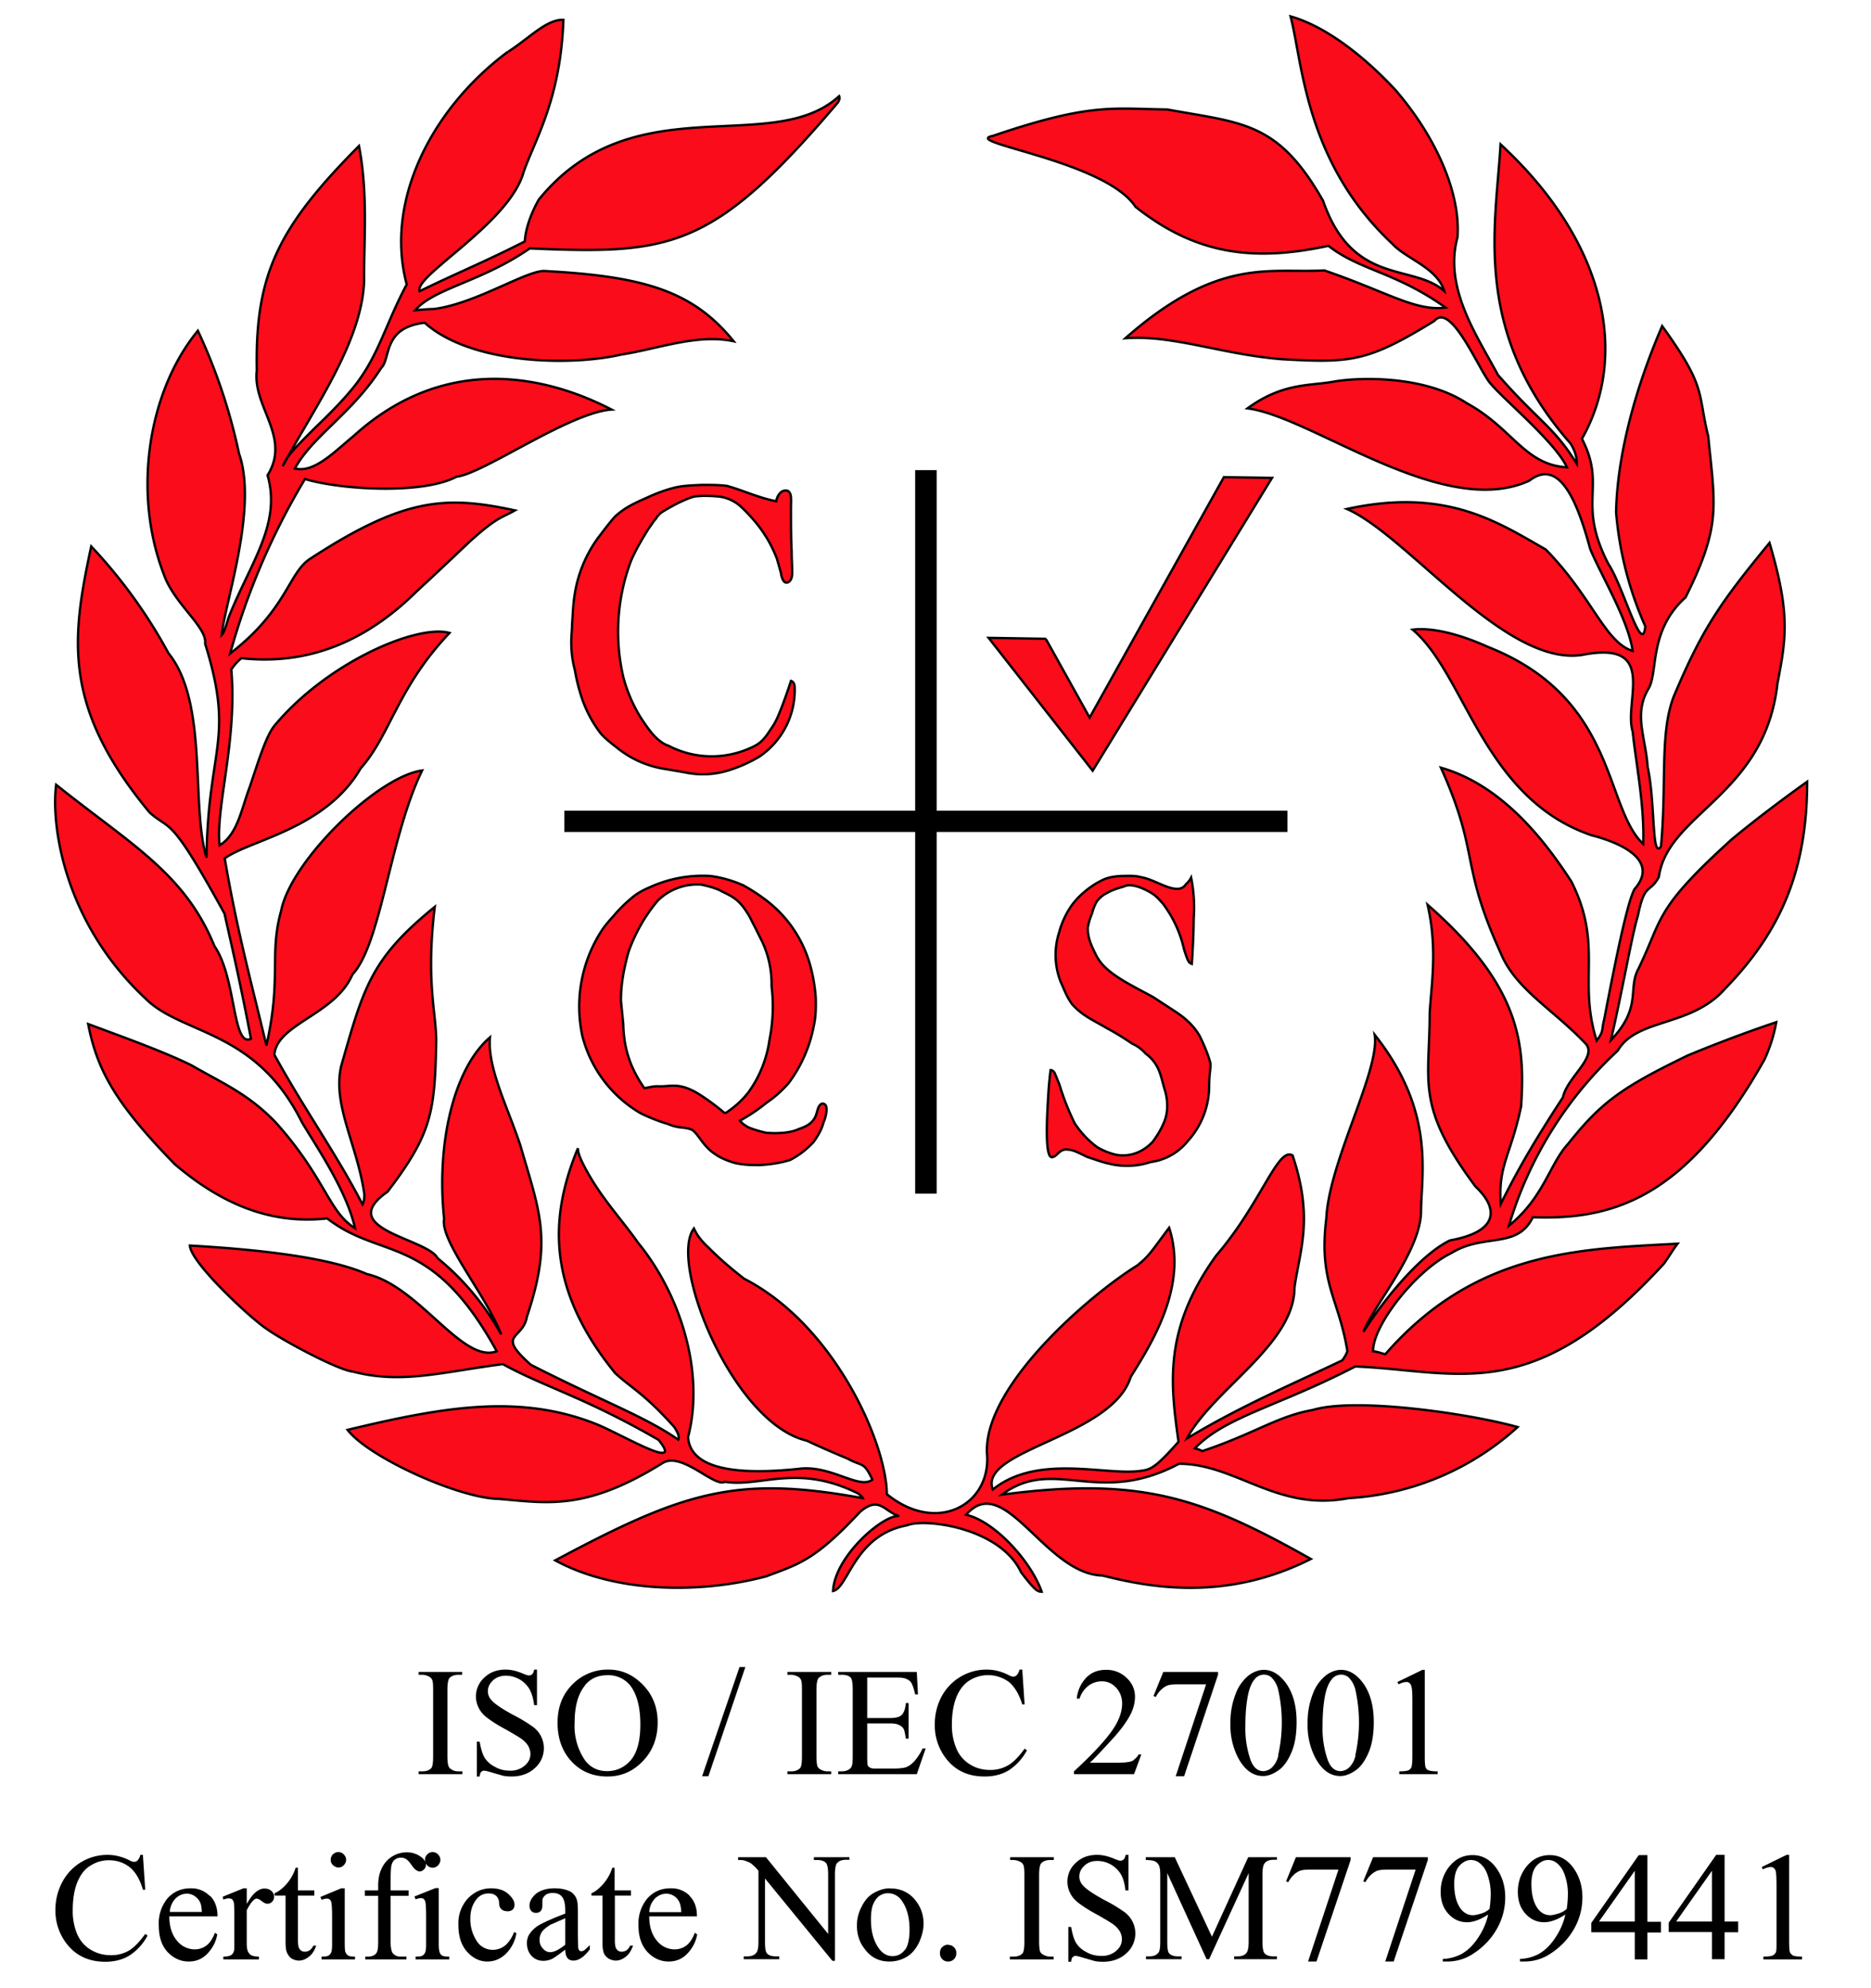 <?xml version="1.0" encoding="UTF-8"?> <svg xmlns="http://www.w3.org/2000/svg" width="800" height="850" viewBox="0 0 800 850"><path fill="#FA0C1A" stroke="#000" d="M217.3 22.1c8.9-5.7 16.5-14 23.6-13.6-1.2 34-12.2 51.3-17 65-6 22-47 44.4-44.5 51 16.4-8 28.6-12.9 45-21.3.3-5.4 2.6-11.9 6-17.9 40.3-49.6 99.7-17.9 128.4-44.2.3.6.3 1.4-.6 2.8-53.5 63-71.4 64.9-131.7 62.3-20.5 14.3-41 17-49 26.5a80 80 0 0 1 8-.6c18.3-2.3 40.7-17.3 48-16.2 42.5 2.3 63 8.8 80.2 30-15.6-3.3-32 3.2-48.1 5.7-22.1 5.1-64.4 4-84-13.6-18.1 2-14.4 15.3-18.6 19.3-12.5 19.6-29.5 29.2-36.9 43 8.2 2 16.7-7 25.2-14 38.3-34.7 80.8-26.4 110.2-11.2-18 1.2-54.9 27.5-66.3 28.7-14.4 7.7-49.5 5.6-64.8 1a300.8 300.8 0 0 0-32 74.6c24.6-19 24.9-34.8 34.5-40.7 40.2-26.2 58-26.8 87.3-20.5-6 3.4-7.4 2.6-19.3 13.3-5.7 5.4-15.3 14.5-22.7 21.3-21.2 21-45.9 31.8-75 28.6a23.2 23.2 0 0 0-4.3 4.8c2.6 30.7-6.8 59-5 75.2 7.8-4.8 9.3-15.6 12.9-25 3.7-11 6.9-21.6 10.5-26.1 22.4-27 61-43.6 74.9-39.7-22.4 23.6-25.3 43.7-38 57.9-15 26-47.9 30.8-58.1 38.5 5.4 31.7 11.6 53.8 17.8 80 6.6-29.2 1.1-38.9 6.3-57.6 4.2-21.5 41.3-57.5 60.3-60-13.9 28.5-17.5 74.1-29.8 87.2-7.4 17.3-32.2 21-33.4 34.3 12.8 23.3 26.6 42.5 37.7 64 .6-1.1.8-2.5.8-4.2-3-21.3-13.8-38.3-9.9-55 9.7-34 12.8-45.9 40-68-4 32.8.9 45.9.6 58.4-.6 29.4-2 38.8-20.8 63.4-22.9 16 17 19.9 21.4 28.4a111.4 111.4 0 0 1 27.2 32.6c-6.6-17-26.2-40-24.4-49.4-3.4-31.9 4-64.2 19.6-77.6-1.2 13 7.8 30.4 13 46.2 8.2 28.4 13.9 40.3 2.8 73.2-1.7 10.1-13.6 7 1.7 20.6 31.5 16 48.8 22.1 63 32 .5-1 .2-2.5-1.7-5.4-12.8-14.4-19.1-17.2-25.3-23.1-28.9-35.5-28.4-66-15.9-96.1 0 1.6.6 3.3 1.8 5.9 7 14.2 15.8 23 24 34.6 17.8 21.8 28.6 55 21.3 83 1.1 15.9 27.5 15.6 47 13.6 13.9-2 26 9 31.8 4.6-3.7-8-4.3-5.5-10.6-9-4.8-2-11.8-5-17.5-7.7-31.5-7.4-59.2-76-48.2-90.7 1.2 2.5 2.6 4.8 6.3 8.2 3.6 3.7 9 8.5 15.2 13.3 38.6 19.8 60.8 70.2 61 92.1 21.6 17.5 44.8 4.3 42.8-17.5-1.4-29 44.5-68.1 64.3-80.3 5.2-4.2 6-6 13.6-16.1 8 24.6-7 48.7-16.4 63.7-8 25.9-65.4 31.2-59 48.2 19-15.3 47.7-6 62.7-7.9 4.5-.6 6.2-.6 16.7-12.5-3.4-24.6-6.6-48 16.1-79.6 19.3-22.4 26.4-46.8 32.7-42.8 9 27 3.1 40.2.8 56.4 0 24.4-34.8 43.6-46 64.6 22.8-13.9 48.3-24.7 66.4-33.4.9-1.2 1.8-2.6 2.2-4-3.6-22.4-12.4-29.2-9-56.7 1.2-24.6 23-63.2 20.7-78.5 25.8 32.6 20 58.7 19.8 75.4 0 17-20.4 40.5-24.6 51.6 9.7-15.4 25.2-33.5 37-39.1 21-3.8 20.8-13.7 10.9-23-25.8-34.6-19.6-44.5-19.6-74 .6-11.6 3.5-27.5-.9-46.5 40 35 41.7 59.6 40 86.2-4.5 21.2-9.9 25.2-8.7 41.7 8.4-17 16.7-30.4 26.6-45.6 1.7-8.6 15.5-17.6 9.3-23.3-13.8-14.5-29.7-23-36-38.5-17.5-38.4-8.8-42-25.5-79.1 25.6 7.3 43.7 30 55.8 48.7 13.7 27.2 2.6 42 10.8 68 3.2-4.2 2-4.5 3.2-9 5.3-27.7 10-50.4 13-55.8 10.2-11.6-4-19.3-18.4-23-46.5-15.9-53.9-69-76.5-87.9 7.6-1 19 1.4 32.3 7.4 55.2 21.8 49.6 68.6 66.3 84.2.6-16.5-3.1-34.3-4.5-48-4-13 11.3-39.3-21.6-32.8-32.9 5.1-74.5-51-100.6-62.4 42.5-9.3 64.6 5.7 85 17.3 19.9 20.2 25.3 39.7 37.2 43.4-2-13.6-13.7-32.6-18.2-43.7-5.7-21.2-13.4-38.8-26-29.1-36.9 17-93-27.5-120.5-30.9 15-11 26.6-9.6 36.6-11.4 11-2 39-2.8 57.2 9.2 19.6 10.7 24.6 26.3 42.8 27.4-4.8-10.5-27-29-32.3-35.4-4.6-4.3-17-35.8-24.4-27.2-28.6 17.6-35.7 18-64.9 16.4-25.8-2-46.7-10.5-67.2-9 40-35.2 62.1-27.6 85-29 26.7 9.1 39 17.6 51.9 15.9-21.5-15.3-36.5-15.8-50.1-26.4-31.7 6.8-56.4 4-82.5-16.7-13-19.8-75.1-27.5-61-30.3 41.7-14.2 51-11.6 74.6-11.3 32.3 5.9 47.3 5.1 66.6 39 12.7 36.6 38.3 26.7 51.8 38.6-3-10-16.4-13.8-22.1-20.1C557.8 69.2 556.9 26 551.8 7c15 4.2 31.4 17 44.8 31.4 16.7 19.3 28 43.4 26.6 63-5.9 21.5 8 41.6 17.3 58.9 17.9 20.4 23.8 22 33.7 38 0-2.6-.5-5.1-2.6-8.6-42.4-48.1-32-93.2-30-128C688 104.6 696 153 676.4 187.6c10.7 20.7-2.4 26.9 11.3 53.5 6.4 9.5 14.4 40 15.8 26.7A150.2 150.2 0 0 1 691 219c.5-25.7 9-54.9 19.7-79.6 19.1 26.4 15 28 19.7 47.1 3 30.3 5.6 38.2-9.7 68.9C705 269.5 709 287 705 294.2c-6.7 11-1.4 20.6-.5 33.7 3.4 15.6 1.6 39.7 5.7 34 2.5-27.4-.6-48.2 5.4-64 12.1-28.7 19.5-39.7 41-65.8 9 30.3 7.1 40.9 3.4 60.1-5.3 47.9-47 55.5-50.7 82.7-4 7.4-6 2-9 16.7-1.8 6-4 17.6-6 27.3-2 9.9-3.7 17.8-5.5 25.8 13.4-14.2 7.1-21.8 11.7-30.4 10.7-22 6.5-25.2 40-55.5 7.9-6.6 20-15.9 32.2-24.6 0 37.9-11.3 64-35 88.4-14.6 16.7-37.8 12.5-46 26.6a166.5 166.5 0 0 0-46.5 74.8c15-12.2 17.3-26.3 25.3-35 14.1-17.7 22.7-24 51.2-37.8a598 598 0 0 1 37.8-14.2 66.4 66.4 0 0 1-5.1 16.1c-33 58.4-63.8 68.6-99 67.3-6.7 13.8-20.9 6.7-34.8 15.3-15.4 7.5-33.7 31.1-33.5 42 1.4.1 3.2.7 5.2 1.3 38.8-44.5 83.3-45 125-47.3-1.7 2.2-3.2 4.8-5.8 8.5-56.4 61.5-87.5 45.9-132 44-33.2 17.2-55.5 21.4-68.6 35 1 .3 2.3.6 3.1 1.2 22.2-7.4 32.3-15 47.3-17.6 18.5-5.6 67.8 1.7 87.6 7.3a117.4 117.4 0 0 1-72.3 30.4c-30.5 5.9-48.1-14.7-72.5-14.7-34.9 18.6-53.3-3.5-75.7 13.2 59.2-7.8 85.4 1.2 132.1 27.5-35.7 18-67.8 12.5-89 7.1-24.7-.5-42-45-58.4-26 12.2 2.8 27.7 19.8 32.3 32.9-1.1 0-2-.3-3.4-1.8-1.4-1.3-3.4-3.9-5.4-6.5-9-19.2-41.3-23.2-48.7-20.1-22.7 4.2-25 26.6-31.7 28.1.7-15 21.8-33 28.3-32-6.5-2-8.5-8.9-16.8-1.8-19.5 21-26.6 22.4-40 27.5-28.8 7.7-65 7-90.3-6.8 55-29.4 77.4-36.5 131.5-26.6-.3-.6-.6-.9-2-2-26-13-41.7-2.5-57-5-4.5 2.5-18.4-13.1-26.6-8-33.2 20.7-49.6 17-70.3 15.3-16.7-.3-55.2-17.6-64.4-29.5 41.2-9.9 74-15.6 107-2.2 11.8 5 37 20.1 26 6.5-31.5-18.2-49-22.7-66.6-32.4-26.7 3.5-43.4 8.6-64.1 3.2-6.2-.6-29.5-13-36.8-18.2-6.5-4.2-32.6-28.3-32.9-35.7 24.1 1.4 57.8 4.3 75.7 12.2 22.4 5.1 40.8 38.5 55.5 33-28-50.9-49.3-38.7-72.5-56.8-20.7 2.3-42-3.4-65.2-23.2-24.9-25.6-33.1-39.7-37-59.9 17 6.3 32.7 12 44.1 17.6 13.3 7.7 24.4 12.2 36.3 24.7 21.2 23.8 22.4 38 33.7 45-3.6-16.1-16.1-34.2-22.7-45.3-19.9-40-51.3-37.2-67-53-34.2-32-40.4-73-38.1-91.3 32 25.6 55 37.8 67.7 69 9.4 13.5 7.6 43.5 15.6 39.6-5.1-27-10-47.3-11.3-53.5-23.6-42.9-22.7-35-32-43.2-37.2-44.8-33.6-74-25-113.8a217 217 0 0 1 33 45.6c17.2 21.2 9.5 65 16.3 87.5.6-47.3 12.2-50.4-.6-91.5 1-7-13.2-17-17.6-29.5-13.8-35.7-6.4-79 14.5-104.3a241.8 241.8 0 0 1 17.6 52.5c8.2 23.2-6.2 64.3-7.4 77.6.9-.9 1.8-3.6 2.9-7.4 9.3-23.5 22.7-40 16.7-60.9 10.2-16.4-6.5-29.2-4.6-44.8-.8-40.8 8.9-61 43.7-96 4 21 2 41 2.2 57.5-.8 26.3-21.8 55-34.8 79.4 1.7-4.3 5.1-7.7 13.9-16.5 5.7-5.4 13.6-13.3 18.4-19.9 9.1-12.5 12-25 20.7-41.3-9.6-35.7 10.8-75.4 43.3-99.5M263 220.8c4.5-4 7.7-5.4 14.2-8.3 3.4-1.6 8-3.3 12-4.2 3.9-.8 7.3-.8 11-1 3.4 0 7 0 10.5.4 6.7 1.8 13.5 5.1 21.2 6.6.3-1.8 1.2-3.4 2.5-4.2 1.2-.6 2.6-.6 3.2.5.9 1.2.6 3.1.6 7.6 0 4.8 0 12.2.3 17.6 0 5.4.5 9 0 11.1-.6 2-2 2.5-2.9 2-.9-.6-1.5-2.3-1.7-4l-1.7-6a54.8 54.8 0 0 0-10.5-17.2c-2-2.3-4-4.3-5.6-5.7a17.2 17.2 0 0 0-8.6-3.7c-3.6-.3-6.8-.5-10.7 0-4.9 1.4-11 4.9-14 6.8-1.3 1.1-2 2-2.5 2.9-.6.5-1 1.3-3.1 4.2-1.7 2.8-5 8-7.4 13.6a85.8 85.8 0 0 0-3.3 49.6c2 7.6 5.4 14.7 9.3 20.1 3.4 5.1 6.8 8.3 10 9.3a40 40 0 0 0 35 1c3-1.3 5.2-2.6 8-6.9 1.1-1.7 2.5-3.4 4-7 1.6-3.8 3.6-9.2 5.4-14.8.8.2 1.6 1.1 1.6 2.8a34.4 34.4 0 0 1-15 29.5 60 60 0 0 1-12.5 5.7 36.6 36.6 0 0 1-19.5 1.1l-10-1.7a43 43 0 0 1-19.2-9c-2.6-2-5.1-4-6.8-6a52.5 52.5 0 0 1-8-15 80.1 80.1 0 0 1-3-12 45.8 45.8 0 0 1-1.5-13.8c0-1.4.3-2.9.3-6 .3-2.8.3-7.4 1.1-12.4a55.2 55.2 0 0 1 10.5-25c2.6-3.4 4.8-6.3 6.8-8.5m196.7 164.4c3.2-3.7 7.4-6.8 10.8-8.5 3-1.7 6-2 8.8-2.2 2.8 0 5.7-.3 8.5.5 5.1.8 11 5 15.5 5 1.8 0 2.9-.7 3.8-2 .8-.7 1.6-1.6 2.2-2.8a64.8 64.8 0 0 1 1.1 17.6c0 4.3-.3 12-.8 19.3-.6-.2-1.2-.5-1.7-1.7-.5-1-1.1-2.8-1.7-4.8a50.6 50.6 0 0 0-9-19.3c-2-2.2-2.9-3.4-5.7-5-4.6-2.6-8.8-3.5-10.9-2.3-2 .6-4.8 1.3-7.3 2.8-1.7.8-3 2-4.2 3.4-1.1 1.7-1.7 3.7-2.3 5.7-.9 2-1.4 4.2-1.7 5.7 0 3.1.6 5.9 3.2 11 1.3 2.8 3.3 5.7 8.1 9.1 4.5 3.3 12 7 16.7 9.6l9.2 6c3.9 2.5 8.1 6 10.7 10.7 2 4 3.7 8.3 4.5 11.3.3 2.9-.5 4.3-.5 10.5a34.9 34.9 0 0 1-9.1 23 24.4 24.4 0 0 1-15.9 9 32 32 0 0 1-17.8.7c-2.9-.6-6-1.8-9.4-2.9-3.1-1.5-6-3.1-8.2-3.1-2-.3-3 .6-4 1.4-.8.8-1.4 1.4-2.2 1.7-.9.3-1.7.3-2.3-2.8-.6-3.2-.6-9.7-.3-16 .3-6.1.6-12.3 1.4-18.3.6 0 1.2.3 1.8 1.3l2 4.9a107.5 107.5 0 0 0 6.5 16.5 39.2 39.2 0 0 0 9.6 10.2 28 28 0 0 0 8.2 3.3c5.7 1 11.3-1 15.6-5.6 1.7-2.3 3.4-5 4.5-7.6 2.3-4.8 2-10.3.5-15-1.6-5.2-2-10.6-8.1-15.1a16.2 16.2 0 0 0-5.7-4.2c-2.9-2-7-4.6-10.8-6.6-3.4-2-6.2-3.4-8.8-5.1a28.8 28.8 0 0 1-6.2-5.3c-2.2-3.2-2.5-4.3-4.8-9.5a31.5 31.5 0 0 1-.6-21.2c1.1-4.2 3.4-9.3 6.8-13.3m-106.4 88c-.3-1.4-1.8-1.7-2.3-1.1-1.5 1-1.5 3.6-2.5 5.6-1.5 2.8-4 4-7 5-3.3 1.6-8.7 2-13.8 1.6-2.8-.6-5.7-1.5-7.6-2.3-1.7-.9-2.9-1.8-3.7-2.9 4-2.2 7.9-4.8 11.3-7.6 3.8-2.6 6.5-5.1 9.4-8.3a59 59 0 0 0 10.8-24.3c.9-4 1-7.4.9-12.2a70.3 70.3 0 0 0-2.6-14.8 52.5 52.5 0 0 0-17.3-26 77.7 77.7 0 0 0-11.1-7.4c-4.5-2-9.3-3.4-14.1-4a54.5 54.5 0 0 0-24.7 4.3c-5.4 2.3-7 3.4-10.2 6.2a61.8 61.8 0 0 0-5.7 5.7c-1.7 2-3.7 4-5.6 6.8a59.6 59.6 0 0 0-8.5 45.4 53.5 53.5 0 0 0 25 33.1c4.1 2 8.6 3.7 11.5 4.5 5.4 2.3 7 1 10.5 2.6 2.8 2 4.5 6.8 9.6 10.2 2.3 1.7 5.7 3.1 9 4 3.8.8 7.2.8 10.3.8 4.8-.3 8.8-.9 13-2.2 3.7-2 6.5-4 10-7.7 1.6-2.3 3.4-5.1 4.2-8.3 1.2-2.7 1.5-5.3 1.2-6.7M310 476c-4.2-3.6-9-7-12.4-9-8-4.4-11.1-2.3-16.4-2.6-2.3 0-4 .6-5.7.8-6.3-9-8.8-17.5-9-27.4l-1-10c0-6.5 1-12.7 3.2-20.7a70.5 70.5 0 0 1 12.5-22 24 24 0 0 1 18.6-6.9c2.9.6 5.7 1.4 7.7 2.3 5 2.6 8 3.4 11.9 9.6 1.2 1.7 2 3.7 3.1 5.7l3.4 6.8a42.6 42.6 0 0 1 4 19 72 72 0 0 1-.9 23 50 50 0 0 1-9 22.4 39.2 39.2 0 0 1-10 9m137.2-202.8 18.7 33.6L523.3 204l20.6.3-76.7 125.2-44.5-56.8 24.6.4"></path><path d="M391.3 510.3h9.2V355.7h150v-9.1h-150V201h-9.2v145.6h-150v9.1h150M197.6 757.3H196c-1 0-2-.2-2.9-.8-.7-.4-1.1-.8-1.3-1.4-.3-.7-.5-2.1-.5-4.3v-28.3c0-2.6.3-4.2.8-5 .9-1 2.2-1.5 4-1.5h1.5v-1.2H179v1.2h1.5c1 0 2 .3 3 .8a3 3 0 0 1 1.3 1.4c.3.7.4 2.1.4 4.3v28.3c0 2.6-.2 4.2-.7 5-.8 1-2.2 1.5-4 1.5H179v1.2h18.7v-1.2m10.6-22.9c1.6 1.2 4.2 3 8 5 3.7 2.1 6 3.5 6.8 4.1 1.3 1 2.2 2 2.8 3 .6 1.2.9 2.3.9 3.3 0 2-.8 3.6-2.4 5a9.1 9.1 0 0 1-6.3 2.2c-2.4 0-4.5-.5-6.4-1.6-2-1-3.4-2.3-4.4-3.8-1-1.6-1.7-4-2.2-7h-1.2v14.9h1.2c.1-1 .3-1.7.7-2 .3-.3.7-.5 1.2-.5.6 0 2 .4 4 1l4.2 1.2c1 .2 2.3.3 3.5.3 4 0 7.4-1.2 10-3.6a11.3 11.3 0 0 0-.9-17.7 65.8 65.8 0 0 0-8.3-5c-5-2.7-8.2-4.9-9.5-6.5a5.5 5.5 0 0 1-1.4-3.6c0-1.8.7-3.3 2.2-4.7 1.4-1.3 3.3-2 5.5-2a11.8 11.8 0 0 1 10 5.6c1 1.7 1.7 4 2.1 7h1.2v-15.2h-1.2c-.2 1-.5 1.7-.9 2s-.8.5-1.3.5-1.4-.3-2.6-.8c-2.6-1.1-5-1.7-7.4-1.7-3.7 0-6.7 1.1-9.1 3.4a10.8 10.8 0 0 0-2.4 13c.8 1.6 2 3 3.6 4.2m51.4 25.1c6 0 11-2.2 15.2-6.6s6.3-9.9 6.3-16.5c0-6.5-2.1-11.8-6.3-16.1s-9-6.5-14.7-6.5a21 21 0 0 0-14.8 5.7c-4.7 4.4-7 10-7 17 0 6.8 2 12.3 6 16.6s9.2 6.4 15.3 6.4m-9.6-39c2.4-2.9 5.6-4.3 9.5-4.3a12 12 0 0 1 9.8 4.3c2.9 3.7 4.4 9.3 4.4 16.8 0 6.9-1.4 12-4 15.1s-6.1 4.8-10.2 4.8c-3.9 0-7-1.5-9.3-4.4a26 26 0 0 1-4.6-16.4c0-7 1.5-12.3 4.5-15.9m66-7.8-16 46.7h2.7l15.8-46.7m31.2 4.9c.8-1 2.1-1.6 4-1.6h1.5v-1.2h-18.7v1.2h1.5c1 0 2 .3 3 .8a3 3 0 0 1 1.3 1.4c.3.7.4 2.1.4 4.3v28.3c0 2.6-.2 4.2-.7 5-.9 1-2.2 1.5-4 1.5h-1.5v1.2h18.7v-1.2h-1.6c-1 0-2-.3-3-.8-.6-.4-1-.8-1.3-1.4-.2-.7-.4-2.1-.4-4.3v-28.3c0-2.6.3-4.2.8-5m40.5 36a8 8 0 0 1-3.2 2.1c-1.1.3-2.9.5-5.4.5h-7.4c-1.2 0-2-.1-2.4-.4a2 2 0 0 1-1-1c-.1-.4-.2-1.6-.2-3.5v-14.4h9.6c1.8 0 3.2.2 4 .7a4 4 0 0 1 2 1.7c.3.6.6 2 .9 4.1h1.2v-15.2h-1.2c-.2 2.5-.8 4.2-1.9 5.2-.8.8-2.5 1.2-5 1.2h-9.6v-17.3h12c2.2 0 3.7.1 4.5.5 1.1.4 2 1 2.5 2s1 2.4 1.5 4.7h1.2l-.5-9.6h-33.6v1.2h1.5c1.8 0 3.1.4 3.9 1.3.5.6.8 2.3.8 5.1v28.4c0 2.1-.1 3.5-.4 4.2-.2.7-.7 1.2-1.4 1.6-.9.5-1.9.7-2.9.7h-1.5v1.2h33.6l3.8-11h-1.3a24.8 24.8 0 0 1-4 6m48.6-5.2-1-.7c-2.6 3.6-5 6-7.2 7.2a15.1 15.1 0 0 1-7.5 1.9c-3.3 0-6.2-.8-8.7-2.4a14.3 14.3 0 0 1-5.7-6.6 25.5 25.5 0 0 1-2-10.3c0-4.8.7-8.8 2-12 1.4-3.3 3.3-5.6 5.6-7a15 15 0 0 1 16.8.7c2.4 2 4.3 5.1 5.7 9.6h1l-1-14.9h-1.2a5 5 0 0 1-1.2 2.4c-.4.4-.9.6-1.5.6a5 5 0 0 1-2-.7c-3-1.5-6-2.3-9.3-2.3a21.8 21.8 0 0 0-19.3 11.5 25 25 0 0 0-2.9 12 23 23 0 0 0 4.5 14.1c4 5.4 9.5 8.1 16.8 8.1 4 0 7.5-.9 10.4-2.7a23 23 0 0 0 7.7-8.5m45.9 4c-.8.6-1.6.9-2.6 1-1 .2-2.5.3-4.9.3H466c1.4-1.2 4.7-4.7 10-10.5 3.6-4 6.2-7.6 7.8-11 1-2.3 1.5-4.5 1.5-6.7 0-3.1-1.2-5.8-3.5-8a12.3 12.3 0 0 0-8.9-3.5c-3.3 0-6.1 1-8.3 3.2a15 15 0 0 0-4.2 9.1h1.2a11 11 0 0 1 3.8-5.5 9.5 9.5 0 0 1 5.8-1.9c2.4 0 4.4 1 6 2.7s2.6 4 2.6 6.8c0 3.7-1.5 7.7-4.6 12s-8.4 10-16 17v1.2h25.7l3.1-8.4h-1.2c-.5 1-1.2 1.7-2 2.2m21.5 7.1 14.5-43.4v-1.2h-23.4l-4.2 10.3 1 .4c1-2 2.5-3.6 4.3-4.6 1-.6 2.7-.8 5.2-.8h12l-13 39.3h3.6m48.1-23.2c0-7.2-1.7-13-5-17.2-2.7-3.4-5.7-5.1-9-5.1-2 0-4 .7-6 2a18 18 0 0 0-6 8.1 33.3 33.3 0 0 0-2.3 13 30 30 0 0 0 3.5 14.9c2.8 5 6.3 7.4 10.5 7.4 2 0 4.2-.8 6.5-2.4 2.3-1.6 4.1-4.2 5.6-7.7s2.2-7.9 2.2-13m-7.8 14.2a10 10 0 0 1-2.8 5.3 5.7 5.7 0 0 1-3.6 1.5c-2.5 0-4.3-1.6-5.5-4.8a41.1 41.1 0 0 1-2.2-14.7c0-3.7.2-7.5.8-11.3s1.6-6.6 3.1-8.4a5 5 0 0 1 7.1-1 11 11 0 0 1 3 5.3 63.7 63.7 0 0 1 0 28.1m40.9-14.2c0-7.2-1.7-13-5-17.2-2.7-3.4-5.7-5.1-9-5.1-2 0-4 .7-6 2a18 18 0 0 0-6 8.1 33.3 33.3 0 0 0-2.3 13 30 30 0 0 0 3.5 14.9c2.8 5 6.3 7.4 10.5 7.4 2 0 4.2-.8 6.5-2.4 2.3-1.6 4.1-4.2 5.6-7.7s2.2-7.9 2.2-13m-7.8 14.2a10 10 0 0 1-2.8 5.3 5.7 5.7 0 0 1-3.6 1.5c-2.5 0-4.3-1.6-5.5-4.8a41.1 41.1 0 0 1-2.2-14.7c0-3.7.2-7.5.8-11.3s1.6-6.6 3.1-8.4a5 5 0 0 1 7.1-1 11 11 0 0 1 3 5.3 63.7 63.7 0 0 1 0 28.1m30 5c-.2-.6-.3-2.2-.3-4.6v-36.9h-1l-10.7 5.2.5 1c1.4-.7 2.5-1 3.3-1 .5 0 1 .1 1.4.5s.7.8.8 1.5c.3.9.4 3 .4 6.1v23.6c0 2.6-.2 4.2-.4 4.7s-.6 1-1.2 1.3c-.6.3-2 .5-4 .5v1.2h16.4v-1.2c-2 0-3.3-.2-4-.5s-1-.8-1.2-1.4M55 834a15.1 15.1 0 0 1-7.5 1.9c-3.3 0-6.2-.8-8.8-2.4s-4.4-3.7-5.7-6.6a25.5 25.5 0 0 1-1.9-10.3c0-4.8.7-8.8 2-12 1.4-3.3 3.2-5.6 5.6-7 2.3-1.5 5-2.3 7.8-2.3 3.5 0 6.4 1 9 3 2.4 2 4.3 5.1 5.6 9.6h1l-1-14.9h-1.1a5 5 0 0 1-1.2 2.4c-.4.4-1 .6-1.5.6a5 5 0 0 1-2-.7c-3-1.5-6.1-2.3-9.3-2.3a21.8 21.8 0 0 0-19.3 11.5 25 25 0 0 0-3 12 23 23 0 0 0 4.5 14.1c4 5.4 9.6 8.1 16.8 8.1 4 0 7.5-.9 10.4-2.7a23 23 0 0 0 7.7-8.5l-1-.7c-2.6 3.6-5 6-7.1 7.2m34.6-23.5a10.9 10.9 0 0 0-8.1-3.2c-4 0-7.2 1.4-9.8 4.2a16.8 16.8 0 0 0-3.8 11.8c0 4.7 1.2 8.4 3.7 11.2 2.6 2.7 5.6 4.1 9.1 4.1 3.3 0 6-1.2 8.2-3.6 2.2-2.4 3.5-5.1 4-8l-1-.7c-1 2.6-2.2 4.4-3.7 5.5a8.2 8.2 0 0 1-5 1.6 9.7 9.7 0 0 1-7.6-3.8c-2.1-2.5-3.2-6-3.2-10.3H93c0-3.7-1-6.6-3.2-8.8m-17.2 7a9 9 0 0 1 2.5-5.9c1.4-1.3 3-2 4.8-2 1.1 0 2.3.3 3.3 1s1.9 1.6 2.4 2.8c.4.8.6 2.1.7 4H72.5m40.6-10c-2.6 0-5.1 2.1-7.6 6.6v-6.7h-1.4l-8.9 3.6.3 1.2c.9-.3 1.6-.5 2.3-.5.6 0 1 .1 1.4.4.4.3.6.8.8 1.5.1.6.2 2.7.2 6.1v11.5c0 1.7 0 2.7-.2 3-.2.8-.6 1.4-1.1 1.7-.7.5-1.9.7-3.4.7v1.2h15.2v-1.2c-1.4 0-2.4-.2-3.1-.5s-1.2-1-1.5-1.5c-.4-.8-.6-2-.6-3.7v-14.1c1-2 2-3.5 3-4.4.4-.4.9-.6 1.2-.6.5 0 1.2.3 2.1 1 1 .8 1.8 1.2 2.6 1.2.7 0 1.4-.3 2-.9a3 3 0 0 0 .8-2.1c0-1-.4-1.8-1.2-2.5s-1.7-1-2.9-1m19.3 26.4c-.7.4-1.3.6-2 .6-1 0-1.6-.3-2.2-1s-.8-2-.8-3.8v-19.2h7v-2.2h-7v-9.7h-1a19.1 19.1 0 0 1-5.4 8.5c-1.2 1.1-2.4 1.9-3.6 2.4v1h4.7v19.9c0 2.1.2 3.7.7 4.7s1.1 1.8 2 2.4c1 .5 2 .8 3 .8 1.4 0 2.8-.5 4.2-1.6 1.4-1 2.5-2.7 3.2-4.8H134c-.4.9-1 1.5-1.6 2m12.3-35.4c.9 0 1.7-.3 2.3-1 .6-.6 1-1.4 1-2.3s-.4-1.6-1-2.3c-.6-.6-1.4-1-2.3-1-1 0-1.7.4-2.4 1-.6.7-.9 1.4-.9 2.3s.3 1.7 1 2.3 1.4 1 2.3 1m3 36.3c-.2-.6-.3-1.8-.3-3.7v-23.7h-1.5L137 811l.5 1.2c.9-.3 1.6-.5 2.2-.5.5 0 1 .1 1.3.4s.6.7.7 1.4c.2 1 .3 3 .3 6.3V831c0 1.9-.1 3-.4 3.7s-.7 1.1-1.2 1.4c-.5.3-1.5.4-2.9.4v1.2h14.3v-1.2c-1.4 0-2.3-.1-2.8-.4-.6-.3-1-.8-1.2-1.4m30.1-35.2c.6.4 1 .6 1.6.6.6 0 1.2-.3 1.8-.9a2.6 2.6 0 0 0 .7-2.7 3.3 3.3 0 0 0 3 2c.9 0 1.7-.4 2.3-1 .6-.7 1-1.5 1-2.4s-.4-1.6-1-2.3c-.6-.6-1.4-1-2.3-1-1 0-1.7.4-2.3 1a3.1 3.1 0 0 0-.8 3.3 5 5 0 0 0-1.6-2 10 10 0 0 0-6.3-2.2 11.8 11.8 0 0 0-10.8 6.9c-1 2-1.5 4.5-1.5 7.4v2H156v2.3h5.7v19.4c0 2.1-.1 3.5-.4 4.3-.2.7-.7 1.3-1.4 1.7s-1.5.6-2.4.6h-1.3v1.2h17.6v-1.2h-2.7a4 4 0 0 1-3.1-1.4c-.6-.7-1-2.4-1-5.2v-19.4h7.7v-2.3H167V806c0-4.6.1-7.5.4-8.6.3-1.1.8-2 1.5-2.4a4 4 0 0 1 2.5-.8c.8 0 1.6.2 2.2.6.7.4 1.4 1.2 2.2 2.3.8 1.2 1.5 2 2 2.3m10.2 35.2c-.3-.6-.4-1.8-.4-3.7v-23.7h-1.4l-9 3.6.5 1.2c.9-.3 1.6-.5 2.2-.5.6 0 1 .1 1.3.4s.6.7.7 1.4c.2 1 .3 3 .3 6.3V831c0 1.9-.1 3-.4 3.7s-.7 1.1-1.2 1.4c-.5.3-1.4.4-2.9.4v1.2h14.4v-1.2c-1.4 0-2.4-.1-3-.4-.5-.3-.9-.8-1.1-1.4m28.4-3.3a8.5 8.5 0 0 1-5.7 2.2 8 8 0 0 1-7-4 17 17 0 0 1-2.6-9.4c0-3.5 1-6.2 2.7-8.3 1.3-1.6 3-2.4 5.1-2.4 1.4 0 2.4.3 3.2 1 .7.6 1.2 1.6 1.3 2.8 0 1.3.3 2.2.7 2.6.6.8 1.6 1.2 2.9 1.2a3 3 0 0 0 2.2-.7c.5-.5.8-1.2.8-2 0-1.7-1-3.2-2.8-4.8s-4.3-2.3-7.2-2.3c-3.9 0-7.2 1.5-10 4.4a15.7 15.7 0 0 0-4 11.3c0 4.8 1.2 8.6 3.7 11.4 2.5 2.8 5.4 4.2 8.7 4.2 2.8 0 5.4-1 7.7-3.1a16 16 0 0 0 4.7-9l-1-.5a14.6 14.6 0 0 1-3.4 5.4m32.2 2.8c-.3 0-.6 0-.8-.3-.3-.2-.5-.6-.6-1.3l-.1-5.1v-10c0-3-.2-4.8-.6-5.7a6 6 0 0 0-2.8-3.2c-1.7-.8-3.8-1.3-6.5-1.3-3.4 0-6 .8-8 2.3-1.8 1.6-2.8 3.3-2.8 5.1 0 1 .3 1.8.8 2.3.5.6 1.2.8 2 .8s1.4-.2 2-.8c.4-.5.7-1.3.7-2.2v-2c0-.9.3-1.7 1.1-2.4.8-.8 2-1.1 3.3-1.1 1.8 0 3.1.5 4 1.6s1.4 3.1 1.4 6v1.2c-5 1.9-8.6 3.5-10.8 4.7a12.8 12.8 0 0 0-4.6 4.2 7 7 0 0 0-1 3.7c0 2.3.7 4.1 2 5.5s3 2.1 5 2.1c1.3 0 2.6-.3 3.7-.8.8-.4 2.7-1.7 5.7-4 0 1.7.4 3 1 3.7.6.7 1.5 1 2.5 1 2.2 0 4.5-1.5 7-4.8v-1.8c-1.4 1.3-2.2 2.1-2.7 2.4l-.9.2m-6.9-2.8c-2.6 2.1-4.8 3.2-6.4 3.2-1.2 0-2.3-.5-3.2-1.6-1-1-1.4-2.3-1.4-3.8 0-1.2.4-2.4 1.1-3.4.8-1 2-2 3.7-3l6.2-2.7v11.3m26.2 2.4c-.7.4-1.4.6-2 .6-1 0-1.6-.3-2.2-1s-.8-2-.8-3.8v-19.2h6.9v-2.2h-7v-9.7h-1a19.1 19.1 0 0 1-5.4 8.5c-1.1 1.1-2.3 1.9-3.5 2.4v1h4.7v19.9c0 2.1.2 3.7.6 4.7s1.2 1.8 2.1 2.4c1 .5 2 .8 3 .8 1.4 0 2.8-.5 4.2-1.6 1.4-1 2.4-2.7 3.2-4.8h-1.3c-.3.9-.9 1.5-1.5 2m27-23.3a10.9 10.9 0 0 0-8.2-3.2c-4 0-7.2 1.4-9.8 4.2a16.8 16.8 0 0 0-3.9 11.8c0 4.7 1.3 8.4 3.8 11.2 2.6 2.7 5.6 4.1 9.1 4.1 3.3 0 6-1.2 8.2-3.6 2.2-2.4 3.5-5.1 4-8l-1-.7c-1 2.6-2.2 4.4-3.7 5.5a8.2 8.2 0 0 1-5 1.6 9.7 9.7 0 0 1-7.6-3.8c-2.1-2.5-3.2-6-3.2-10.3h20.4c0-3.7-1-6.6-3.2-8.8m-17.2 7a9 9 0 0 1 2.5-5.9c1.4-1.3 3-2 4.8-2a6.2 6.2 0 0 1 5.7 3.9c.3.7.6 2 .7 4h-13.7m70.3-22.3h1.5c1.7 0 3 .4 3.8 1.3.6.7.9 2.4.9 5v25.3L327.5 794h-11.9v1.2c1.3 0 2.2 0 2.9.3 1.2.4 2.2.8 2.8 1.3a20 20 0 0 1 3 3V830c0 2.5-.3 4-.8 4.7-.8 1.1-2 1.7-4 1.7H318v1.2h15.2v-1.2h-1.5c-1.7 0-3-.4-3.8-1.3-.6-.7-.8-2.4-.8-5v-27l28.8 35.2h1.1v-36.8c0-2.5.3-4 .7-4.7.8-1.1 2.1-1.7 4-1.7h1.5V794H348v1.2m32.6 12.1c-2.4 0-4.7.7-7 2s-3.9 3.2-5.2 5.9c-1.4 2.6-2 5.3-2 8 0 3.7 1 7.1 3.3 10 2.6 3.6 6.1 5.4 10.6 5.4 2.7 0 5.2-.7 7.4-2s4-3.5 5.3-6.2c1.2-2.7 1.9-5.4 1.9-8 0-3.8-1.2-7.1-3.5-10a13 13 0 0 0-10.8-5m6.2 26.3a6.3 6.3 0 0 1-5.1 2.6c-2.8 0-5-1.5-6.8-4.7s-2.5-6.8-2.5-11c0-2.7.3-5 1-6.6s1.7-2.9 2.8-3.6c1.2-.7 2.3-1 3.4-1a7 7 0 0 1 5.9 3.1c2.2 3 3.4 7.1 3.4 12.4 0 4.2-.7 7.1-2 8.8m18.5-2.3c-1 0-1.8.4-2.5 1s-1 1.6-1 2.6.3 1.9 1 2.6c.7.7 1.5 1 2.5 1s1.8-.3 2.5-1 1-1.6 1-2.6-.3-1.8-1-2.5-1.5-1-2.5-1m26.4-36.3h1.5c1 0 2 .3 3 .8a3 3 0 0 1 1.3 1.4c.3.7.4 2.1.4 4.3V830c0 2.6-.2 4.2-.7 5-.8 1-2.2 1.5-4 1.5h-1.5v1.2h18.7v-1.2H449c-1 0-2-.3-2.9-.8-.7-.4-1.1-.8-1.4-1.4-.2-.7-.4-2.1-.4-4.3v-28.3c0-2.6.3-4.2.8-5 .9-1 2.2-1.5 4-1.5h1.5V794h-18.7v1.2m48.8 22.2a65.6 65.6 0 0 0-8.3-5c-5-2.7-8.2-4.9-9.5-6.5a5.5 5.5 0 0 1-1.4-3.6c0-1.8.7-3.3 2.2-4.7s3.3-2 5.5-2a11.8 11.8 0 0 1 10 5.6c1 1.7 1.7 4 2 7h1.3V793h-1.2c-.2 1-.5 1.7-.9 2a2 2 0 0 1-1.3.5c-.5 0-1.4-.3-2.6-.8-2.6-1.1-5-1.7-7.4-1.7-3.7 0-6.7 1.1-9.1 3.4a10.8 10.8 0 0 0-2.4 13c.8 1.6 2 3 3.6 4.2s4.2 3 8 5c3.7 2.1 6 3.5 6.8 4.1 1.3 1 2.2 2 2.8 3s.9 2.3.9 3.3c0 2-.8 3.6-2.4 5a9.1 9.1 0 0 1-6.3 2.2c-2.4 0-4.5-.5-6.4-1.6-2-1-3.4-2.3-4.4-3.8-1-1.6-1.7-4-2.2-7h-1.2v14.9h1.2c.1-1 .3-1.7.7-2s.7-.5 1.2-.5c.6 0 2 .4 4 1l4.2 1.2c1 .2 2.3.3 3.5.3 4 0 7.4-1.2 10-3.6a11.3 11.3 0 0 0-.9-17.7m37.6 10.8L502.3 794h-12.4v1.2c1.8 0 3.1.2 4 .6.7.4 1.3 1 1.6 1.6.4.8.6 2.2.6 4.2V830c0 2.5-.2 4-.7 4.7-.8 1.1-2 1.7-4 1.7H490v1.2h15.2v-1.2h-1.5c-1.7 0-3-.4-3.8-1.3-.6-.7-.8-2.4-.8-5v-29.3l16.8 36.8h1.1l16.9-36.8v29.2c0 2.5-.3 4-.8 4.7-.7 1.1-2 1.7-3.9 1.7h-1.5v1.2H546v-1.2h-1.5c-1.7 0-3-.4-3.8-1.3-.6-.7-.9-2.4-.9-5v-28.6c0-2.5.3-4 .8-4.7.7-1.1 2-1.7 4-1.7h1.4V794h-12.3l-15.6 34.2m31.8-23.9.9.4c1.1-2 2.5-3.6 4.4-4.6 1-.6 2.7-.8 5.1-.8h12l-13 39.3h3.6l14.6-43.4V794h-23.4l-4.2 10.3m33 0 .9.4c1.1-2 2.5-3.6 4.4-4.6 1-.6 2.7-.8 5.1-.8h12l-13 39.3h3.6l14.6-43.4V794h-23.4l-4.2 10.3m46.8-11.2c-4.3 0-7.7 1.8-10.4 5.4-2.2 3-3.3 6.4-3.3 10.3 0 3.9 1.1 7 3.3 9.4 2.2 2.4 4.8 3.6 8 3.6 2.6 0 5.7-1.1 9-3.3-.8 3.8-2.4 7.2-4.6 10.4s-4.6 5.3-7 6.6c-2.4 1.2-5 1.9-7.8 2v1.1h1.8c4.1 0 7.9-1.1 11.3-3.4 4.3-2.8 7.6-6.3 10-10.5a27 27 0 0 0 3.6-13.6c0-5.3-1.6-9.9-4.7-13.6-2.6-3-5.7-4.4-9.2-4.4m7.2 23c-1 .9-2.2 1.6-3.6 2s-2.5.7-3.5.7c-2 0-3.8-.9-5.2-2.7-1.9-2.6-2.8-6.1-2.8-10.7 0-3.4.7-6 2.1-7.6s3.1-2.6 5-2.6c1.7 0 3.2.6 4.5 2 1.3 1.2 2.3 3 3 5.5a24 24 0 0 1 1 6.7c0 1.7-.1 4-.5 6.7m25.8-23c-4.3 0-7.7 1.8-10.4 5.4-2.2 3-3.3 6.4-3.3 10.3 0 3.9 1.1 7 3.3 9.4 2.2 2.4 4.8 3.6 8 3.6 2.6 0 5.7-1.1 9-3.3-.8 3.8-2.4 7.2-4.6 10.4s-4.6 5.3-7 6.6c-2.4 1.2-5 1.9-7.8 2v1.1h1.8c4.1 0 7.9-1.1 11.3-3.4 4.3-2.8 7.6-6.3 10-10.5a27 27 0 0 0 3.6-13.6c0-5.3-1.6-9.9-4.7-13.6-2.6-3-5.7-4.4-9.2-4.4m7.2 23c-1 .9-2.2 1.6-3.6 2s-2.5.7-3.5.7c-2 0-3.8-.9-5.2-2.7-1.9-2.6-2.8-6.1-2.8-10.7 0-3.4.7-6 2.1-7.6s3.1-2.6 5-2.6c1.7 0 3.2.6 4.5 2 1.3 1.2 2.3 3 3 5.5a24 24 0 0 1 1 6.7c0 1.7-.1 4-.5 6.7m34.4-23h-3.6l-20.3 29v4H699v11.6h5.4v-11.5h5.8v-4.6h-5.8V793m-5.4 28.5h-15.3l15.3-21.7v21.7m38.4-28.5h-3.6l-20.3 29v4H732v11.6h5.4v-11.5h5.8v-4.6h-5.8V793m-5.4 28.5h-15.3l15.3-21.7v21.7m34.5 14.4c-.6-.4-1-.8-1.2-1.4s-.3-2.2-.3-4.6v-36.9h-1.1l-10.6 5.2.4 1c1.5-.7 2.6-1 3.4-1 .5 0 1 .1 1.4.5s.7.8.8 1.5c.2.9.3 3 .3 6.1V830c0 2.6 0 4.2-.3 4.7s-.7 1-1.3 1.3-2 .5-4 .5v1.2h16.5v-1.2c-2 0-3.3-.2-4-.5"></path></svg> 